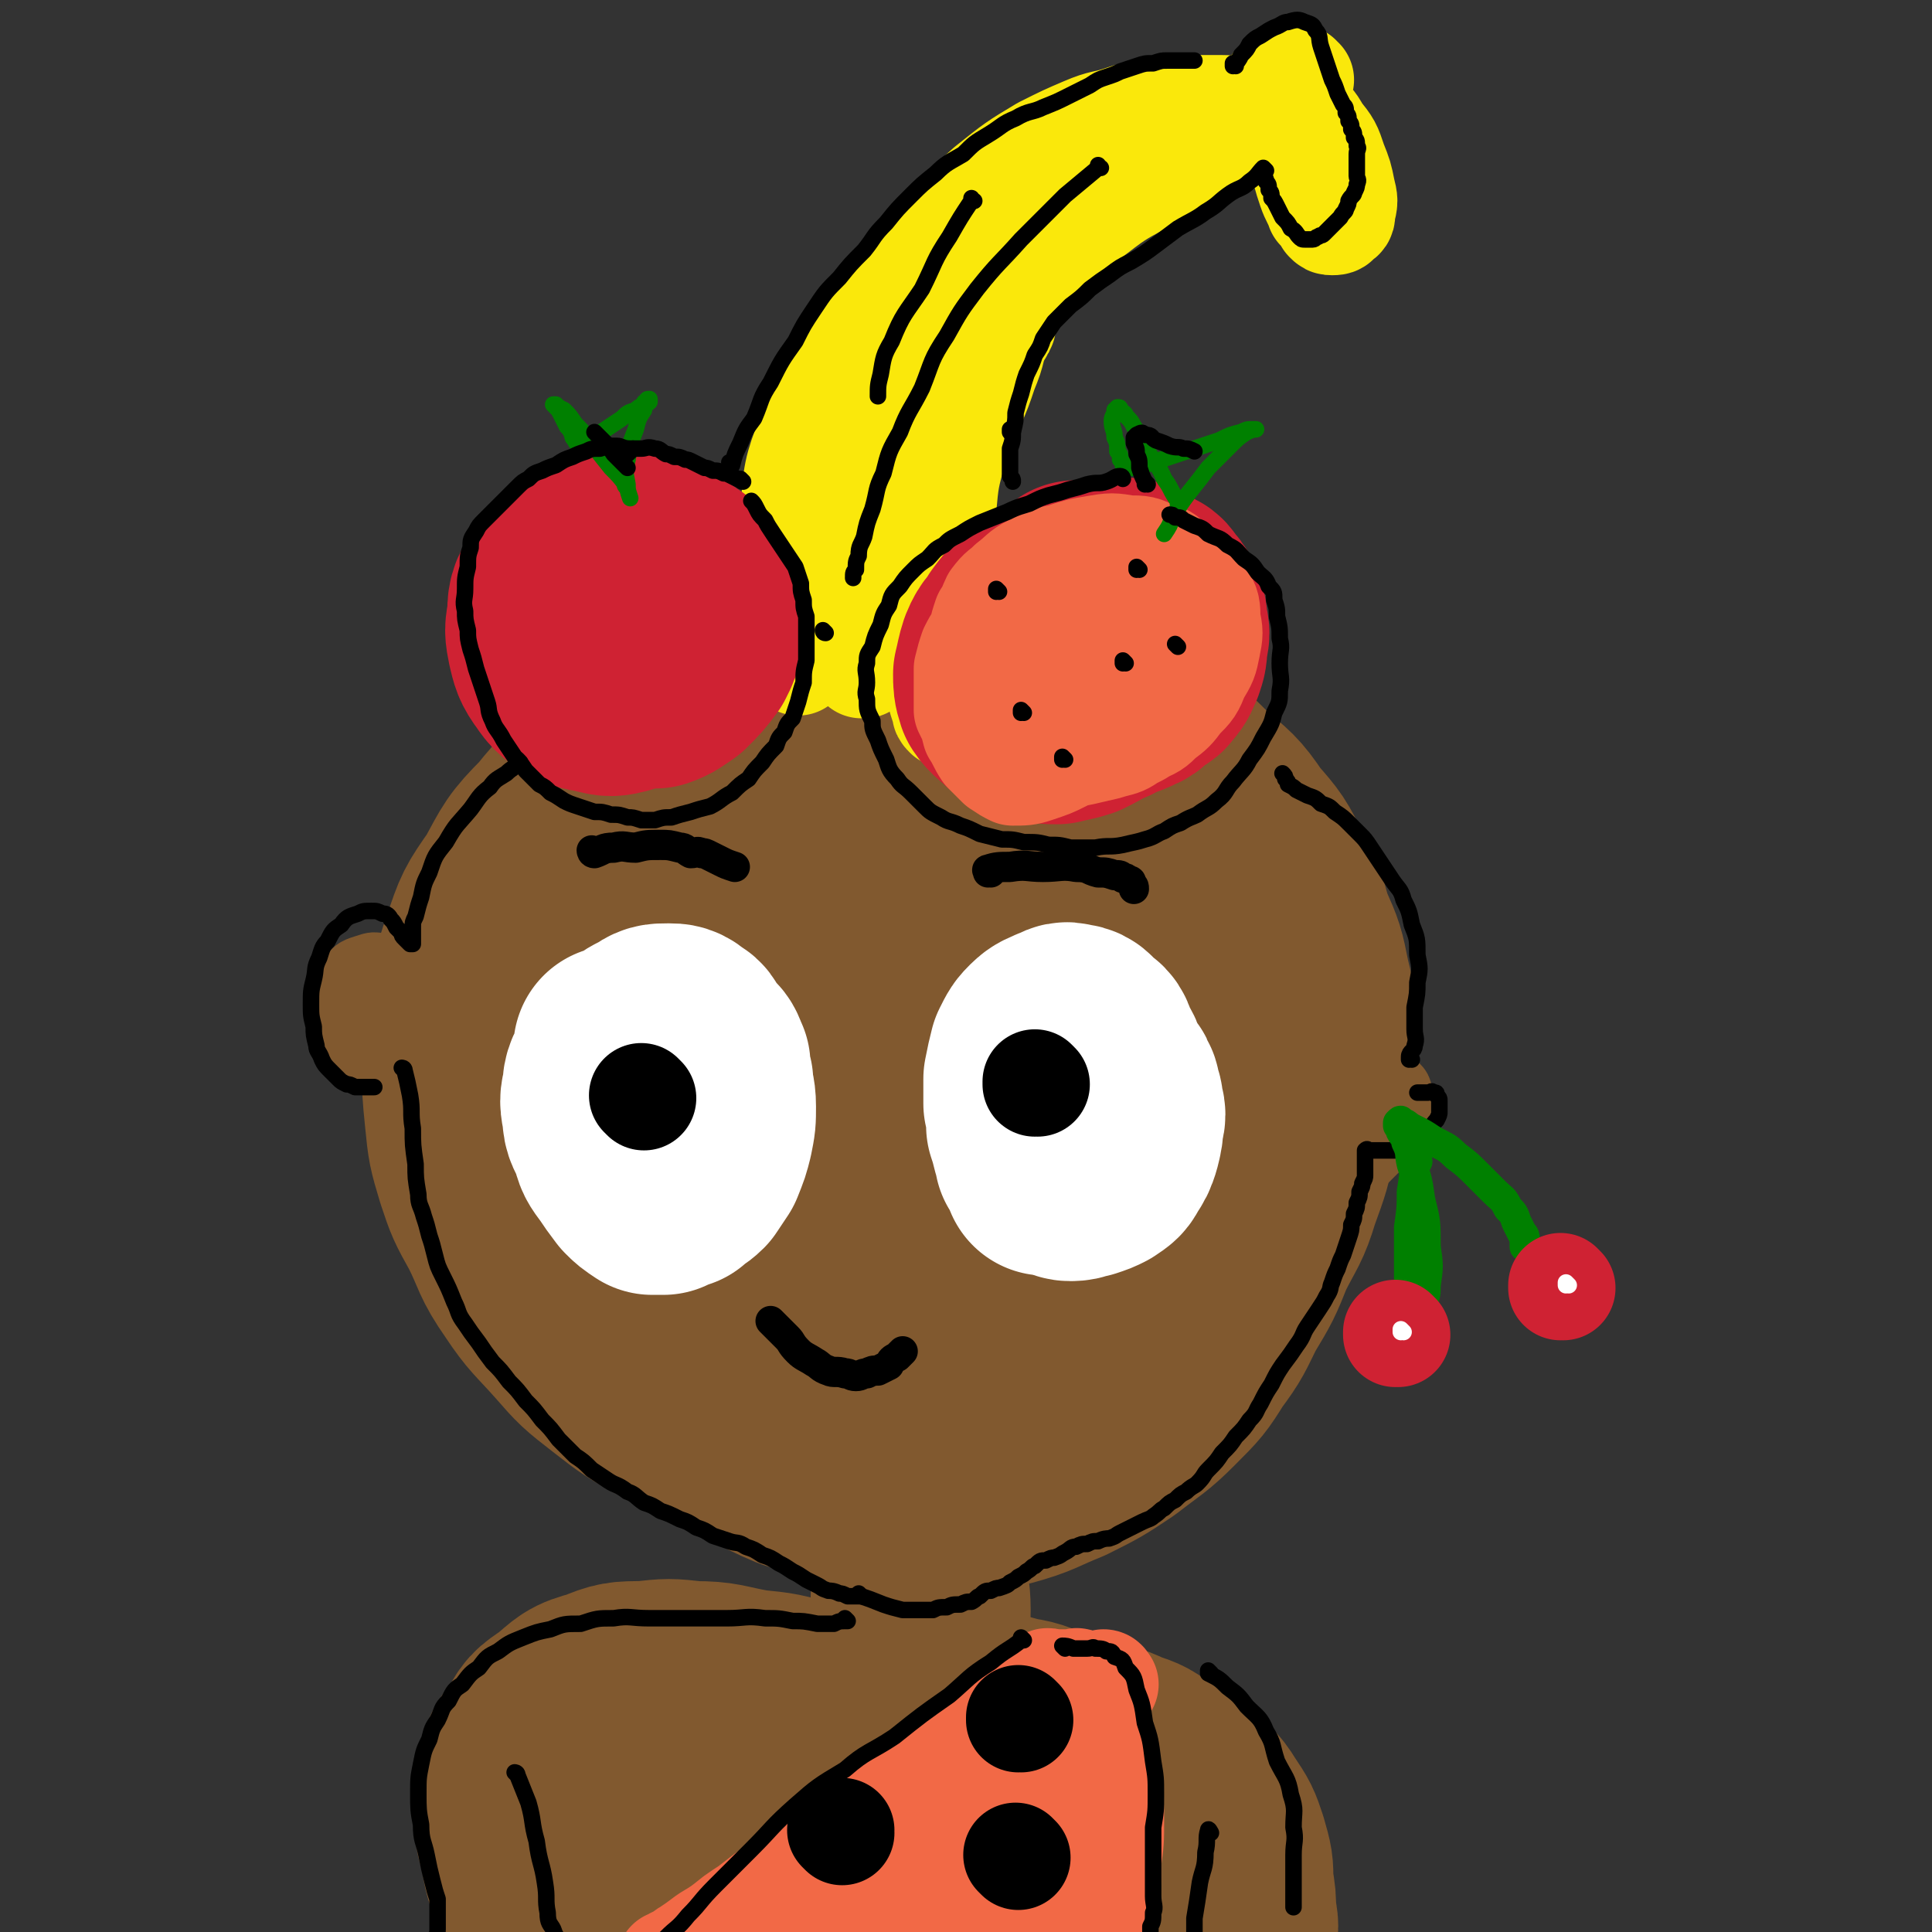 <svg viewBox='0 0 702 702' version='1.1' xmlns='http://www.w3.org/2000/svg' xmlns:xlink='http://www.w3.org/1999/xlink'><rect x="0" y="0" width="702" height="702" fill="#333333" stroke="none"/><g fill='none' stroke='rgb(129,89,47)' stroke-width='75' stroke-linecap='round' stroke-linejoin='round'><path d='M409,265c0,0 -1,-1 -1,-1 0,0 1,1 0,1 -2,-2 -2,-2 -5,-4 -3,-2 -3,-2 -7,-4 -4,-3 -4,-3 -10,-5 -7,-3 -7,-3 -15,-5 -9,-3 -9,-3 -19,-4 -10,-1 -11,-1 -21,0 -12,1 -12,1 -23,3 -13,2 -13,2 -24,6 -12,3 -12,3 -23,8 -11,4 -11,4 -21,10 -10,6 -10,6 -19,14 -10,8 -11,8 -19,18 -9,9 -9,10 -15,21 -7,10 -7,10 -11,22 -4,11 -3,11 -5,23 -2,9 -2,9 -2,19 0,9 0,9 1,19 1,10 1,10 4,20 3,9 3,9 8,18 5,10 4,11 11,21 6,9 7,9 15,18 7,8 7,8 16,15 9,7 9,7 20,13 11,6 11,5 23,11 11,5 10,6 22,11 9,3 9,3 20,6 9,2 10,2 20,3 8,0 8,-1 17,-1 10,-1 10,0 19,-2 11,-3 11,-4 21,-8 10,-5 10,-5 19,-11 9,-7 10,-7 17,-14 8,-8 8,-8 13,-16 6,-8 6,-9 10,-17 6,-10 6,-10 10,-20 5,-10 6,-10 9,-20 4,-11 4,-11 6,-21 3,-10 3,-10 5,-20 2,-9 2,-9 2,-18 0,-9 0,-9 -2,-17 -2,-10 -2,-10 -6,-19 -3,-9 -2,-10 -7,-18 -5,-10 -5,-10 -12,-18 -6,-9 -7,-9 -15,-16 -7,-7 -7,-7 -16,-13 -9,-6 -9,-7 -19,-11 -10,-4 -10,-4 -21,-6 -10,-3 -11,-3 -22,-3 -13,0 -13,1 -26,3 -14,2 -15,1 -27,6 -14,5 -13,5 -25,13 -11,6 -11,7 -20,15 -10,9 -11,9 -19,19 -9,10 -9,10 -15,21 -8,11 -8,11 -13,24 -5,10 -5,10 -8,22 -3,8 -3,9 -3,18 -1,9 -1,9 2,19 2,9 2,9 7,18 6,11 6,11 14,21 9,11 9,11 21,20 11,8 11,7 24,13 11,5 11,7 24,10 12,3 13,1 26,2 12,0 12,1 24,-1 12,-3 12,-3 23,-8 10,-5 10,-6 17,-12 9,-8 9,-7 15,-16 6,-9 6,-9 9,-19 4,-12 5,-12 6,-24 2,-12 1,-12 0,-24 0,-11 0,-11 -3,-21 -2,-10 -1,-11 -6,-20 -4,-10 -4,-11 -12,-19 -7,-9 -7,-10 -18,-16 -12,-8 -12,-9 -26,-11 -17,-3 -18,-2 -34,1 -17,2 -17,3 -32,10 -15,6 -15,7 -27,17 -10,8 -11,8 -18,19 -6,8 -7,8 -10,18 -3,7 -3,8 -1,16 1,8 1,9 6,17 5,9 5,10 14,18 10,9 11,10 24,16 12,5 13,6 27,7 13,1 14,0 28,-3 13,-3 13,-4 26,-9 12,-6 12,-6 23,-13 10,-6 11,-6 17,-14 6,-7 6,-8 8,-17 2,-9 3,-10 0,-18 -2,-10 -3,-11 -10,-18 -7,-8 -8,-8 -18,-11 -12,-4 -13,-4 -26,-2 -15,2 -15,3 -28,9 -12,5 -13,4 -23,12 -9,5 -9,6 -15,14 -4,4 -5,5 -5,11 -1,6 -1,7 2,14 3,8 3,8 10,15 7,7 7,8 17,12 9,4 10,4 20,4 7,0 7,-1 14,-4 5,-3 5,-4 9,-8 2,-4 3,-5 4,-9 0,-5 0,-5 -1,-9 -3,-6 -3,-7 -7,-11 -6,-6 -7,-6 -14,-9 -7,-3 -7,-4 -13,-4 -5,-1 -6,0 -9,2 -3,1 -3,2 -4,5 -1,2 -2,3 0,6 1,4 2,4 6,7 4,3 4,3 9,5 4,1 5,1 10,1 3,0 3,0 6,-1 1,-1 1,-1 2,-2 0,-1 0,-1 1,-2 '/><path d='M337,547c0,0 -1,-2 -1,-1 -1,5 -1,6 -1,12 -1,7 -2,7 -2,15 -1,6 -1,6 -1,13 -1,5 -1,5 -1,11 -1,3 0,3 0,7 0,2 0,2 0,4 0,1 0,1 0,3 0,1 -1,1 0,3 0,1 0,0 1,2 0,0 0,1 0,2 0,1 0,1 0,2 0,0 -1,0 0,1 0,0 0,0 1,0 0,-2 0,-2 1,-3 0,-4 0,-4 1,-7 0,-6 0,-6 1,-12 0,-7 1,-7 1,-14 0,-7 -1,-7 -1,-13 -1,-5 0,-5 0,-9 0,-2 0,-2 0,-4 0,-2 0,-2 0,-3 -1,-2 -1,-1 -1,-2 '/><path d='M320,627c0,0 -1,-1 -1,-1 0,0 1,1 1,1 -5,-2 -6,-3 -11,-4 -8,-3 -8,-3 -16,-4 -10,-3 -10,-3 -20,-4 -11,-2 -11,-3 -21,-3 -9,-1 -9,-1 -18,0 -8,0 -9,0 -16,3 -8,2 -8,3 -14,8 -6,4 -6,4 -9,10 -4,5 -5,5 -6,12 -2,6 -2,7 -1,13 0,7 0,7 2,13 1,7 1,7 3,13 1,5 2,5 4,9 1,3 1,3 2,5 0,2 0,2 1,3 0,2 0,2 1,2 0,1 0,1 1,1 1,1 1,1 2,0 1,0 1,0 3,-2 4,-4 4,-4 8,-9 6,-7 6,-7 13,-15 9,-9 8,-10 19,-19 9,-7 9,-7 20,-12 8,-5 8,-5 18,-7 8,-2 9,-2 18,-1 9,0 9,0 18,3 7,2 7,2 14,7 6,4 6,4 12,9 5,6 4,7 8,13 3,5 3,5 5,10 2,4 2,4 3,7 1,2 2,2 2,3 1,1 1,2 0,1 0,0 -1,-1 -2,-3 -4,-6 -3,-6 -8,-12 -6,-8 -6,-8 -12,-17 -6,-6 -6,-6 -12,-11 -4,-4 -4,-5 -8,-8 -2,-2 -3,-2 -4,-3 -2,-1 -2,-1 -2,-2 -1,-2 -1,-2 0,-3 0,-2 1,-2 3,-3 3,-3 3,-3 7,-4 6,-3 6,-3 13,-3 7,-1 7,-1 14,0 8,0 8,0 15,2 7,1 7,2 13,4 7,2 7,2 13,4 7,2 7,1 13,4 6,2 6,2 11,6 6,3 6,2 11,7 5,4 6,4 9,9 4,6 4,6 6,12 2,7 2,7 2,13 1,6 1,6 1,11 1,5 1,5 0,9 0,4 0,4 -1,7 0,3 0,3 -1,5 0,2 0,2 -1,4 0,2 0,2 -1,3 0,1 0,2 0,2 0,0 0,-1 0,-2 0,-3 0,-3 0,-7 0,-5 1,-5 0,-11 -1,-8 -1,-8 -5,-16 -4,-9 -4,-10 -12,-18 -9,-8 -9,-9 -21,-15 -10,-5 -11,-4 -23,-6 -10,-3 -11,-3 -22,-2 -9,0 -9,0 -17,3 -9,2 -9,2 -17,5 -7,3 -7,3 -12,7 -4,3 -5,3 -7,7 -2,4 -3,5 -2,8 0,5 0,5 3,8 3,4 4,4 9,6 6,3 6,4 14,4 7,1 7,1 15,-1 5,-1 6,0 10,-4 4,-2 4,-3 4,-7 1,-3 1,-5 -2,-8 -3,-4 -5,-4 -10,-7 -10,-3 -10,-4 -19,-6 -10,-1 -11,-1 -20,0 -8,2 -9,2 -15,5 -6,3 -6,4 -9,8 -3,4 -3,4 -3,8 -1,3 -1,4 0,6 1,4 1,5 5,6 5,4 5,4 12,4 9,2 10,2 20,0 14,-1 14,-3 28,-6 '/></g>
<g fill='none' stroke='rgb(242,105,70)' stroke-width='38' stroke-linecap='round' stroke-linejoin='round'><path d='M402,612c0,0 -1,-1 -1,-1 0,0 1,0 0,1 -2,0 -3,0 -6,1 -5,1 -5,1 -10,4 -8,4 -8,4 -16,9 -11,7 -11,7 -22,15 -13,8 -13,8 -25,16 -12,9 -11,9 -22,17 -9,7 -9,7 -18,13 -8,6 -8,5 -15,10 -5,4 -5,4 -10,7 -4,3 -4,3 -7,5 -2,1 -2,2 -3,2 -1,1 -1,1 -2,1 -1,1 -1,1 -1,1 -1,1 -1,0 -1,0 0,0 0,1 1,0 1,0 1,0 2,-1 2,-1 2,-1 5,-3 5,-3 5,-3 10,-7 8,-6 8,-6 17,-13 10,-7 10,-7 20,-15 9,-7 8,-8 18,-16 7,-6 8,-5 16,-10 7,-5 7,-5 14,-10 6,-5 6,-5 11,-9 5,-4 4,-4 8,-7 3,-3 3,-3 6,-5 2,-2 2,-2 4,-3 2,-2 2,-2 3,-2 1,-1 1,-1 2,-1 1,-1 1,0 2,0 1,0 1,0 2,0 1,0 1,0 2,0 1,0 1,0 2,0 1,0 1,0 2,0 1,0 1,-1 2,0 1,0 2,0 2,1 1,0 1,0 1,2 1,2 1,2 1,5 1,4 1,4 1,8 1,5 1,5 1,11 1,5 1,6 0,12 0,7 0,7 -1,14 0,8 0,8 -2,15 0,7 -1,7 -2,13 0,5 0,5 0,9 0,3 0,3 0,5 0,2 0,2 0,3 0,1 0,2 0,2 1,1 1,1 1,1 1,1 1,1 1,1 1,1 1,1 1,0 1,0 1,0 1,-2 2,-2 2,-2 2,-6 2,-6 2,-6 2,-13 2,-8 2,-7 2,-16 1,-7 1,-7 1,-15 0,-5 0,-4 -1,-9 0,-4 1,-4 0,-7 0,-3 0,-3 -1,-4 -1,-2 -1,-3 -3,-3 -2,-1 -2,-1 -5,0 -6,2 -6,2 -12,7 -11,8 -10,8 -21,17 -10,10 -10,10 -20,19 -9,8 -9,9 -18,15 -6,5 -6,4 -12,7 -3,2 -4,2 -6,3 -2,1 -2,1 -3,2 -1,1 -1,1 -1,1 0,1 0,1 1,0 3,-1 3,-1 6,-4 7,-5 7,-6 15,-12 10,-8 10,-7 21,-16 7,-6 7,-6 14,-13 5,-3 5,-3 8,-8 2,-1 3,-2 3,-4 1,0 0,-1 -2,0 -4,1 -5,1 -10,3 -10,7 -10,7 -20,14 -13,10 -13,10 -24,20 -8,7 -8,7 -15,14 -4,4 -4,4 -7,7 -2,2 -3,2 -3,4 -1,1 0,2 1,2 2,1 3,1 6,-1 6,-3 6,-3 13,-8 11,-7 11,-7 23,-16 11,-8 11,-8 21,-18 8,-7 8,-7 15,-15 5,-5 5,-5 9,-10 3,-4 3,-4 5,-8 2,-4 2,-4 3,-7 1,-3 2,-2 2,-4 1,-2 1,-2 1,-3 1,-1 1,-1 1,-1 1,0 0,0 0,1 0,2 0,2 0,4 0,4 0,4 0,8 0,7 1,7 0,14 0,8 0,8 -1,16 0,8 1,8 0,16 0,6 0,6 -1,12 0,4 0,4 0,7 0,2 0,2 0,4 '/><path d='M375,685c0,0 -1,-1 -1,-1 0,0 0,0 0,0 0,0 0,0 0,0 -3,3 -3,3 -7,5 -5,4 -5,4 -10,7 -5,4 -4,5 -9,8 -3,3 -4,2 -6,4 -3,2 -3,2 -4,3 -1,1 -1,1 -1,1 0,0 0,0 0,0 '/></g>
<g fill='none' stroke='rgb(0,0,0)' stroke-width='6' stroke-linecap='round' stroke-linejoin='round'><path d='M308,589c0,0 -1,-1 -1,-1 0,0 0,0 1,1 0,0 0,0 0,0 -3,0 -3,0 -5,1 -3,0 -3,0 -6,0 -5,-1 -5,-1 -9,-1 -5,-1 -5,-1 -10,-1 -7,-1 -7,0 -14,0 -7,0 -7,0 -14,0 -7,0 -7,0 -14,0 -7,0 -7,-1 -13,0 -6,0 -6,0 -12,2 -6,0 -6,0 -11,2 -5,1 -5,1 -10,3 -5,2 -5,2 -9,5 -4,2 -4,2 -7,6 -3,2 -3,2 -6,6 -3,2 -3,2 -5,6 -3,3 -2,3 -4,7 -2,3 -2,3 -3,7 -2,4 -2,4 -3,9 -1,5 -1,5 -1,11 0,5 0,6 1,11 0,6 1,6 2,11 1,5 1,5 2,9 1,4 1,4 2,7 0,3 0,3 0,5 0,3 0,4 0,6 0,3 -1,2 -1,4 '/><path d='M188,645c0,0 -1,-1 -1,-1 0,0 1,0 1,1 2,5 2,5 4,10 2,7 1,7 3,14 1,8 2,8 3,15 1,6 0,6 1,11 0,4 1,4 2,6 1,3 1,2 2,4 0,2 0,2 1,3 '/><path d='M372,596c0,0 -1,-1 -1,-1 0,0 0,0 0,1 0,0 0,0 0,0 -5,4 -5,3 -11,8 -8,5 -8,6 -15,12 -10,7 -10,7 -20,15 -9,6 -10,5 -18,12 -10,6 -10,6 -18,13 -9,8 -8,8 -16,16 -7,7 -7,7 -13,13 -6,6 -5,6 -10,11 -4,5 -4,4 -8,8 -3,3 -3,3 -6,6 -3,3 -3,3 -5,5 -2,2 -2,2 -3,3 -1,1 -1,1 -2,2 -1,1 -1,1 -1,2 0,1 -1,1 0,1 0,1 0,0 1,0 '/><path d='M387,599c0,0 -1,-1 -1,-1 1,0 2,0 4,1 3,0 3,0 5,0 2,0 2,-1 3,0 2,0 3,0 4,1 2,0 2,0 3,2 3,1 3,1 4,4 3,3 3,3 4,8 2,5 2,5 3,12 2,6 2,6 3,14 1,6 1,6 1,12 0,6 0,6 -1,12 0,5 0,5 0,10 0,4 0,4 0,8 0,4 0,4 0,7 0,3 1,4 0,6 0,3 0,3 -1,5 0,2 0,3 0,4 1,2 1,2 1,3 1,2 1,1 1,2 '/><path d='M440,608c0,0 -1,-1 -1,-1 0,0 0,0 0,1 4,2 4,2 7,5 4,3 4,3 7,7 4,4 5,4 7,9 3,5 2,5 4,11 3,6 4,6 5,12 2,6 1,6 1,12 1,5 0,5 0,10 0,4 0,4 0,8 0,4 0,4 0,7 0,2 0,2 0,4 '/><path d='M440,666c0,0 -1,-2 -1,-1 -1,3 0,4 -1,8 0,6 -1,6 -2,11 -1,7 -1,7 -2,13 0,5 0,5 0,9 '/></g>
<g fill='none' stroke='rgb(0,0,0)' stroke-width='38' stroke-linecap='round' stroke-linejoin='round'><path d='M306,666c0,0 -1,-1 -1,-1 0,0 0,0 1,0 0,0 0,0 0,0 0,1 -1,0 -1,0 '/><path d='M371,625c0,0 -1,-1 -1,-1 0,0 0,0 0,1 0,0 0,0 0,0 1,0 0,-1 0,-1 0,0 0,0 0,1 '/><path d='M370,675c0,0 -1,-1 -1,-1 0,0 0,0 0,0 '/></g>
<g fill='none' stroke='rgb(255,255,255)' stroke-width='75' stroke-linecap='round' stroke-linejoin='round'><path d='M225,382c0,0 -1,-1 -1,-1 0,0 0,0 1,1 0,0 0,0 0,0 -1,3 -1,3 -1,6 0,3 0,3 1,7 0,3 0,3 2,6 1,2 1,3 4,5 1,1 2,1 4,2 2,1 2,1 4,2 2,0 2,-1 4,-1 1,-1 1,-1 3,-2 1,-2 1,-2 2,-3 1,-2 1,-2 2,-4 0,-2 1,-2 1,-3 0,-2 -1,-2 -1,-4 -1,-2 -1,-3 -2,-4 -2,-2 -2,-2 -4,-3 -2,-1 -2,-1 -4,-1 -3,0 -3,0 -5,1 -3,1 -3,1 -4,3 -2,2 -2,2 -2,5 -1,3 -2,3 -1,6 0,3 0,3 2,6 1,2 1,2 3,5 1,2 1,2 3,4 1,1 1,2 4,3 1,0 1,0 3,0 1,-1 1,0 3,-1 1,-1 1,-2 3,-3 1,-3 2,-3 3,-5 1,-4 1,-4 2,-7 0,-5 0,-5 0,-9 -1,-4 -1,-4 -1,-8 -1,-3 -1,-4 -2,-6 -1,-3 -1,-3 -3,-4 -2,-2 -3,-2 -5,-2 -4,0 -4,0 -7,2 -4,2 -4,2 -7,5 -4,3 -4,3 -6,8 -2,3 -3,4 -3,8 -1,4 -1,4 0,9 0,4 1,4 3,9 1,4 1,4 4,8 2,3 2,3 5,7 2,2 2,2 5,4 1,0 2,0 4,0 2,-1 2,-1 5,-2 2,-2 3,-2 5,-4 2,-3 2,-3 4,-6 2,-5 2,-5 3,-9 1,-5 1,-5 1,-10 0,-5 -1,-5 -1,-9 -1,-3 -1,-3 -1,-6 -1,-2 -1,-3 -2,-4 -1,-1 -2,-1 -3,-1 -2,0 -2,0 -3,1 -2,0 -1,1 -2,2 '/><path d='M386,387c0,0 -1,-1 -1,-1 0,0 0,0 0,1 0,0 0,0 0,0 -1,3 -1,3 -3,6 -1,3 -1,3 -3,7 -1,4 -1,4 -2,8 0,3 0,3 0,6 0,3 0,3 0,6 1,1 2,1 2,3 1,1 1,2 1,3 1,0 1,0 2,0 2,-1 2,-1 3,-1 2,-1 2,-1 3,-2 3,-2 3,-2 4,-4 3,-3 3,-3 4,-5 2,-4 2,-4 3,-7 2,-4 2,-4 2,-8 1,-5 1,-5 0,-9 0,-4 -1,-5 -3,-8 -1,-4 -1,-4 -4,-6 -2,-2 -2,-3 -5,-3 -2,-1 -2,0 -5,1 -2,1 -3,1 -5,3 -2,2 -2,2 -4,6 -1,4 -1,4 -2,9 0,4 0,4 0,9 1,4 1,4 1,8 1,3 1,3 2,7 2,2 2,2 3,5 2,2 2,2 3,4 2,1 2,1 3,2 2,0 2,1 4,1 3,0 3,-1 5,-1 3,-1 3,-1 5,-2 3,-2 3,-2 4,-4 2,-3 2,-3 3,-6 1,-4 1,-4 1,-7 1,-3 1,-3 0,-6 0,-2 0,-2 -1,-4 0,-2 0,-2 -1,-3 0,-1 0,-1 -1,-2 '/></g>
<g fill='none' stroke='rgb(0,0,0)' stroke-width='11' stroke-linecap='round' stroke-linejoin='round'><path d='M281,481c0,0 -1,-1 -1,-1 0,0 0,0 1,1 0,0 0,0 0,0 0,0 -1,-1 -1,-1 2,2 3,3 6,6 2,2 1,2 4,5 2,2 3,2 6,4 2,1 2,2 5,3 2,1 3,0 6,1 2,0 2,1 4,1 2,0 2,-1 4,-1 2,-1 2,-1 4,-1 2,-1 2,-1 4,-2 1,-2 1,-2 3,-3 1,-1 1,-1 2,-2 '/></g>
<g fill='none' stroke='rgb(0,0,0)' stroke-width='38' stroke-linecap='round' stroke-linejoin='round'><path d='M234,399c0,0 -1,-1 -1,-1 0,0 0,0 1,1 '/><path d='M377,394c0,0 -1,-1 -1,-1 0,0 0,0 0,1 0,0 0,0 0,0 '/></g>
<g fill='none' stroke='rgb(0,0,0)' stroke-width='11' stroke-linecap='round' stroke-linejoin='round'><path d='M216,310c0,0 -1,-1 -1,-1 0,0 0,1 1,1 3,-1 3,-2 7,-2 4,-1 4,0 8,0 4,-1 4,-1 9,-1 3,0 3,0 7,1 2,0 2,1 4,2 2,0 2,-1 4,0 1,0 1,0 3,1 2,1 2,1 4,2 2,1 2,1 5,2 '/><path d='M360,317c0,0 -1,-1 -1,-1 0,0 0,0 0,1 0,0 0,0 0,0 1,0 -1,-1 0,-1 3,-1 4,-1 8,-1 6,-1 6,0 12,0 6,0 7,-1 12,0 5,0 4,1 8,2 3,0 3,0 6,1 2,0 2,0 3,1 1,0 1,0 2,1 1,0 1,0 1,1 1,1 1,1 1,2 '/></g>
<g fill='none' stroke='rgb(250,232,11)' stroke-width='38' stroke-linecap='round' stroke-linejoin='round'><path d='M290,241c0,0 -1,-1 -1,-1 0,0 1,1 1,1 -1,-5 -2,-5 -2,-10 -1,-10 -1,-10 -1,-19 0,-13 -1,-13 1,-26 1,-14 1,-15 6,-28 5,-15 5,-15 13,-28 6,-12 6,-12 15,-23 9,-11 9,-11 20,-21 8,-9 8,-10 17,-18 10,-8 10,-8 20,-14 8,-4 8,-4 15,-7 7,-3 7,-2 13,-4 6,-2 6,-2 11,-3 5,-1 5,-1 9,-1 4,0 4,0 7,0 3,0 3,0 6,0 2,0 2,0 4,0 2,0 2,0 3,1 2,0 2,0 3,1 1,0 1,0 2,1 1,0 1,1 2,1 1,0 1,0 2,0 1,0 1,0 1,1 1,0 1,0 1,1 1,0 1,0 0,1 0,1 0,1 -2,2 -3,2 -4,1 -8,3 -6,2 -6,2 -13,5 -9,4 -9,4 -18,9 -9,5 -10,5 -19,12 -8,6 -7,6 -15,13 -6,6 -7,6 -13,14 -5,8 -4,8 -9,17 -4,9 -4,9 -8,18 -4,12 -4,12 -6,24 -3,11 -3,11 -4,22 -2,9 -2,9 -2,18 -1,7 -1,7 0,15 0,6 0,6 1,12 0,4 0,4 1,8 0,3 0,3 1,6 0,1 0,1 0,3 0,1 0,1 0,3 0,1 0,1 0,2 0,1 0,1 0,2 0,1 0,1 0,2 0,0 0,0 0,1 0,0 0,0 0,1 0,0 0,0 0,1 0,0 0,1 0,1 -1,-1 -1,-1 -1,-2 -2,-6 -2,-6 -2,-11 -2,-9 -2,-9 -2,-18 -1,-12 -2,-12 -1,-24 0,-12 0,-12 3,-23 2,-9 2,-9 6,-18 3,-8 3,-8 6,-16 3,-7 3,-7 5,-13 2,-5 2,-5 3,-9 1,-3 1,-3 2,-5 1,-1 1,-1 1,-2 1,-1 1,-1 0,-1 -1,0 -1,0 -3,1 -4,3 -4,4 -9,8 -7,8 -8,7 -14,16 -9,11 -9,11 -15,24 -6,11 -6,11 -9,23 -4,11 -4,12 -4,24 -1,7 0,7 1,15 0,4 0,4 1,9 0,2 0,2 1,4 0,0 0,0 1,0 1,-1 1,-2 2,-3 1,-5 0,-5 1,-10 1,-11 0,-11 2,-22 1,-13 0,-13 3,-26 1,-10 1,-10 5,-20 2,-8 2,-8 6,-15 2,-6 2,-6 5,-11 2,-4 2,-4 5,-8 1,-2 1,-2 3,-4 0,-1 1,-2 1,-1 -1,1 -1,2 -2,4 -4,6 -4,6 -7,12 -6,11 -6,11 -10,23 -5,11 -5,11 -8,23 -4,9 -4,9 -6,18 -3,7 -3,7 -4,14 -2,4 -2,4 -2,8 -1,2 0,2 0,4 0,1 -1,1 0,2 0,0 0,0 1,0 0,-1 0,-1 1,-1 '/><path d='M473,29c0,0 -1,0 -1,-1 0,0 0,1 0,1 0,0 0,0 0,0 0,6 0,6 0,12 1,8 0,8 1,16 1,6 1,6 3,12 1,3 2,4 3,7 2,2 2,2 3,4 1,1 1,1 2,1 1,0 2,0 2,-1 2,-1 2,-1 2,-3 1,-4 1,-4 0,-8 -1,-5 -1,-5 -3,-10 -2,-6 -2,-6 -6,-11 -2,-4 -3,-4 -6,-8 -2,-3 -2,-3 -4,-5 -1,-2 -1,-2 -3,-3 -1,-1 -1,-1 -2,-1 0,0 0,0 -1,0 '/></g>
<g fill='none' stroke='rgb(207,34,51)' stroke-width='75' stroke-linecap='round' stroke-linejoin='round'><path d='M225,226c0,0 -1,-1 -1,-1 0,0 0,1 1,1 0,0 0,0 0,0 -1,3 -2,3 -2,6 -1,3 -1,3 0,7 0,2 1,3 3,5 2,2 2,3 5,4 3,1 3,1 7,1 3,-1 4,-2 7,-4 4,-4 4,-4 7,-8 2,-4 2,-4 3,-8 0,-4 0,-4 0,-8 -1,-4 -1,-4 -3,-7 -3,-4 -3,-4 -6,-6 -5,-3 -6,-3 -11,-3 -6,0 -7,0 -12,2 -6,2 -6,2 -11,6 -4,3 -5,3 -7,8 -2,3 -2,4 -2,8 -1,4 -1,4 0,8 0,3 1,3 3,6 2,3 2,3 5,5 3,2 3,2 7,3 4,1 4,1 8,0 3,-1 4,-1 7,-3 3,-3 3,-3 6,-6 3,-4 3,-4 5,-8 1,-5 1,-5 1,-10 -1,-5 -1,-6 -3,-10 -3,-5 -3,-5 -6,-8 -3,-3 -3,-3 -6,-5 -3,-2 -4,-2 -7,-2 -4,0 -4,0 -7,2 -4,2 -4,2 -7,5 -4,3 -4,3 -6,8 -3,4 -3,5 -3,10 -1,5 -1,5 0,10 1,4 1,5 4,9 2,3 3,4 7,6 4,2 4,1 9,2 4,0 4,0 8,-1 3,-1 3,-1 6,-2 1,-1 1,-2 2,-3 0,-1 0,-1 1,-2 '/><path d='M392,213c0,0 -1,-1 -1,-1 0,0 1,1 0,1 -3,1 -3,1 -7,3 -4,2 -4,2 -9,6 -3,3 -3,3 -6,7 -2,4 -3,3 -5,8 -1,3 -1,4 -2,8 0,3 0,4 1,7 2,3 3,3 6,6 4,2 4,2 7,3 4,1 5,1 8,1 4,-1 5,-1 8,-2 4,-2 4,-2 7,-4 4,-2 4,-2 6,-5 3,-3 3,-3 4,-6 2,-3 2,-3 1,-6 0,-4 0,-4 -2,-7 -1,-3 -1,-3 -4,-5 -2,-2 -2,-2 -5,-3 -2,-1 -2,-2 -5,-2 -2,-1 -2,-1 -5,0 -2,1 -2,1 -5,3 -2,2 -2,2 -4,5 -1,3 -2,3 -3,6 -1,3 -1,3 -1,7 0,3 0,3 1,6 1,2 1,3 3,5 3,2 3,2 6,3 3,0 4,0 6,0 4,-1 4,-1 7,-2 4,-2 4,-3 6,-5 3,-3 4,-3 5,-6 2,-3 2,-4 2,-7 1,-4 1,-4 0,-7 0,-3 0,-3 -1,-6 0,-2 0,-3 -2,-4 -1,-1 -1,-1 -3,-1 -1,0 -1,0 -2,0 '/><path d='M402,255c0,0 -2,-1 -1,-1 2,-1 3,0 5,-1 3,-1 3,-1 5,-2 3,-1 2,-2 4,-3 2,-2 3,-1 4,-3 2,-2 2,-3 3,-5 1,-3 1,-3 1,-6 1,-4 1,-4 0,-7 0,-3 0,-3 -1,-6 -1,-2 -1,-2 -3,-4 -1,-2 -1,-2 -4,-3 -1,-1 -2,-1 -4,-2 -1,-1 -1,-1 -3,-1 -2,0 -2,0 -5,1 -3,1 -3,1 -6,3 -3,3 -3,3 -5,7 -1,3 -1,3 -2,6 0,2 0,2 0,4 '/></g>
<g fill='none' stroke='rgb(129,89,47)' stroke-width='23' stroke-linecap='round' stroke-linejoin='round'><path d='M151,357c0,0 -1,-1 -1,-1 0,0 1,0 1,1 0,0 0,0 0,0 -3,-2 -2,-3 -5,-4 -3,-2 -4,-2 -7,-2 -3,-1 -3,-1 -6,0 -3,1 -4,1 -6,4 -2,3 -2,4 -2,8 0,5 0,5 2,10 2,5 2,5 6,9 2,2 2,2 5,4 '/><path d='M502,390c0,0 -1,-1 -1,-1 0,0 0,0 0,1 0,0 0,0 0,0 1,0 -1,-1 0,-1 2,1 3,1 5,4 2,2 3,2 3,5 1,2 1,3 0,6 0,2 0,2 -2,5 -1,2 -1,2 -3,4 -1,2 -1,2 -3,4 -1,1 -1,1 -3,3 -1,1 -1,1 -2,2 '/></g>
<g fill='none' stroke='rgb(0,0,0)' stroke-width='6' stroke-linecap='round' stroke-linejoin='round'><path d='M189,277c0,0 -1,-1 -1,-1 0,0 1,1 1,1 -2,2 -3,2 -5,4 -3,2 -4,2 -6,5 -4,3 -4,4 -7,8 -5,6 -5,5 -9,12 -4,5 -4,5 -6,11 -2,4 -2,4 -3,9 -1,3 -1,3 -2,7 -1,2 -1,2 -1,4 0,1 0,1 0,2 0,1 0,1 0,2 0,0 0,0 0,1 0,0 0,0 0,1 0,0 -1,0 -1,0 -1,-1 -1,-1 -1,-1 -1,-1 -1,-1 -1,-1 -1,-1 -1,-1 -1,-2 -1,-1 -1,-1 -2,-2 -1,-2 -1,-2 -2,-3 -1,-2 -2,-2 -3,-2 -2,-1 -2,-1 -4,-1 -3,0 -3,0 -5,1 -3,1 -4,1 -6,4 -3,2 -3,2 -5,6 -2,2 -2,3 -3,6 -2,4 -1,4 -2,8 -1,4 -1,4 -1,9 0,4 0,4 1,8 0,3 0,3 1,7 0,2 1,2 2,5 1,2 1,2 3,4 1,1 1,1 3,3 1,1 1,1 3,2 1,0 1,0 3,1 1,0 1,0 3,0 1,0 1,0 2,0 1,0 1,0 2,0 '/><path d='M147,389c0,0 -1,-1 -1,-1 0,0 1,0 1,1 1,4 1,4 2,9 1,6 0,6 1,12 0,6 0,6 1,13 0,5 0,5 1,11 0,4 1,4 2,8 1,3 1,3 2,7 1,3 1,3 2,7 1,4 1,4 3,8 2,4 2,4 4,9 2,4 1,4 4,8 2,3 2,3 5,7 2,3 2,3 5,7 3,3 3,3 6,7 3,3 3,3 6,7 3,3 3,3 6,7 3,3 3,3 6,7 3,3 3,3 6,6 3,2 3,2 6,5 3,2 3,2 6,4 3,2 3,1 7,4 3,1 3,2 6,4 3,1 3,1 6,3 3,1 3,1 7,3 3,1 3,1 6,3 3,1 3,1 6,3 3,1 3,1 6,2 3,1 3,0 6,2 3,1 3,1 6,3 3,1 3,1 6,3 2,1 2,1 5,3 2,1 2,1 5,3 2,1 2,1 4,2 2,1 1,1 4,2 1,0 2,0 4,1 1,0 1,0 3,1 1,0 1,0 3,0 1,0 1,0 2,0 '/><path d='M313,580c0,0 -1,-1 -1,-1 0,0 0,0 1,1 3,1 3,1 8,3 3,1 3,1 7,2 2,0 3,0 6,0 2,0 2,0 5,0 2,-1 2,-1 5,-1 2,-1 2,-1 5,-1 2,-1 2,-1 4,-1 2,-1 2,-2 3,-2 2,-2 2,-2 4,-2 2,-1 2,-1 3,-1 3,-1 3,-1 4,-2 2,-1 2,-1 3,-2 2,-1 2,-1 3,-2 2,-1 2,-2 3,-2 2,-2 2,-2 4,-2 2,-1 2,-1 3,-1 3,-1 2,-1 4,-2 2,-1 2,-2 4,-2 2,-1 2,-1 4,-1 2,-1 2,-1 4,-1 2,-1 3,-1 4,-1 3,-1 2,-1 4,-2 2,-1 2,-1 4,-2 2,-1 2,-1 4,-2 2,-1 3,-1 4,-2 3,-2 2,-2 4,-3 2,-2 2,-2 4,-3 2,-2 2,-2 4,-3 2,-2 3,-2 4,-3 3,-3 2,-3 4,-5 3,-3 3,-3 5,-6 3,-3 3,-3 5,-6 3,-3 3,-3 5,-6 3,-3 2,-3 4,-6 2,-4 2,-4 4,-7 2,-4 2,-4 4,-7 3,-4 3,-4 5,-7 3,-4 2,-4 4,-7 2,-3 2,-3 4,-6 2,-3 2,-3 3,-5 2,-3 1,-3 2,-5 1,-3 1,-3 2,-5 1,-3 1,-3 2,-5 1,-3 1,-3 2,-6 1,-3 1,-3 1,-5 1,-2 1,-2 1,-4 1,-2 1,-2 1,-4 1,-2 1,-2 1,-4 1,-2 1,-2 1,-3 1,-2 1,-2 1,-3 0,-1 0,-1 0,-2 0,-1 0,-1 0,-2 0,-1 0,-1 0,-2 0,-1 0,-1 0,-1 0,-1 0,-1 0,-1 0,-1 0,-1 0,-1 1,-1 1,0 1,0 1,0 1,0 1,0 1,0 1,0 1,0 1,0 1,0 2,0 2,0 2,0 3,0 2,0 2,0 3,0 2,-1 2,-1 3,-1 2,-1 2,-1 3,-1 2,-1 2,-1 3,-1 1,-1 1,-1 2,-2 1,-2 1,-2 2,-3 1,-2 1,-2 2,-3 1,-2 1,-2 1,-3 0,-1 0,-1 0,-2 0,-1 0,-1 0,-2 0,-1 0,-1 -1,-2 0,-1 0,-1 -1,-1 -1,-1 -1,0 -2,0 -1,0 -1,0 -2,0 -1,0 -1,0 -2,0 '/><path d='M513,385c0,0 -1,-1 -1,-1 0,0 0,0 0,1 0,0 0,0 0,0 1,0 0,0 0,-1 0,-2 2,-2 2,-4 1,-3 0,-3 0,-6 0,-4 0,-4 0,-8 1,-5 1,-5 1,-9 1,-5 1,-5 0,-10 0,-6 0,-6 -2,-11 -1,-5 -1,-5 -3,-9 -1,-4 -2,-4 -4,-7 -2,-3 -2,-3 -4,-6 -2,-3 -2,-3 -4,-6 -2,-3 -2,-3 -4,-5 -2,-2 -2,-2 -4,-4 -2,-2 -2,-2 -5,-4 -2,-2 -2,-2 -5,-3 -2,-2 -2,-2 -5,-3 -2,-1 -2,-1 -4,-2 -1,-1 -1,-1 -3,-2 0,-1 0,-1 -1,-2 0,-1 0,-1 -1,-2 '/></g>
<g fill='none' stroke='rgb(242,105,70)' stroke-width='38' stroke-linecap='round' stroke-linejoin='round'><path d='M402,242c0,0 -1,-1 -1,-1 0,0 0,1 0,1 1,-2 2,-2 1,-4 0,-3 0,-3 -2,-5 -2,-3 -2,-3 -6,-4 -3,-2 -3,-3 -7,-3 -3,0 -4,0 -8,2 -3,1 -3,1 -6,4 -2,2 -2,2 -4,5 -1,2 -1,3 -2,6 0,3 -1,3 -1,6 1,2 1,3 2,5 2,2 3,3 5,4 5,1 5,1 9,1 6,0 6,0 11,-1 6,-2 6,-2 10,-5 5,-3 5,-3 8,-6 4,-4 4,-4 6,-8 3,-4 3,-4 4,-7 2,-4 2,-4 1,-7 0,-3 0,-3 -2,-6 -1,-3 -1,-3 -4,-5 -2,-2 -2,-2 -6,-3 -4,-1 -4,-1 -9,-1 -5,0 -5,-1 -10,0 -4,1 -4,1 -9,4 -4,2 -4,3 -8,6 -3,3 -3,2 -6,6 -2,3 -1,3 -3,7 -1,3 -1,3 -2,7 0,3 0,3 0,6 1,3 0,3 1,6 1,2 2,3 3,5 3,2 3,2 5,4 4,2 4,2 7,3 4,1 4,1 8,1 4,0 5,0 8,-1 5,-1 5,-1 8,-3 4,-2 4,-2 7,-4 4,-2 4,-2 6,-5 3,-3 3,-4 5,-7 2,-4 2,-4 3,-7 1,-3 1,-3 1,-6 0,-3 0,-3 -1,-5 -1,-3 -1,-3 -3,-5 -2,-3 -2,-3 -6,-4 -4,-3 -4,-3 -9,-4 -5,-1 -5,0 -11,0 -5,0 -5,-1 -11,1 -4,1 -4,2 -9,4 -3,2 -3,2 -7,4 -2,2 -2,1 -5,4 -1,2 -1,2 -3,5 -1,2 -1,2 -2,5 0,3 -1,3 -1,6 0,3 1,3 1,7 1,3 1,3 2,7 2,3 2,3 3,6 2,2 2,2 4,5 3,2 3,2 5,4 4,1 4,1 7,2 4,0 4,0 8,0 5,-1 5,0 9,-1 4,-1 5,-1 8,-2 4,-1 4,-1 7,-3 4,-2 4,-2 6,-4 3,-3 3,-3 5,-6 3,-4 3,-5 4,-9 2,-5 2,-5 2,-10 1,-5 1,-5 0,-10 0,-4 -1,-5 -3,-8 -1,-3 -1,-3 -4,-5 -2,-2 -2,-3 -5,-4 -2,-2 -2,-2 -6,-3 -3,-2 -4,-2 -8,-2 -4,-1 -4,0 -9,0 -4,0 -4,0 -8,1 -3,1 -3,1 -7,3 -3,1 -3,2 -6,4 -3,2 -3,2 -6,5 -2,3 -2,3 -4,7 -1,4 -1,4 -3,8 0,3 0,3 -1,7 0,3 0,3 0,7 1,3 1,3 2,6 1,2 1,2 2,5 2,2 2,2 3,5 3,2 3,3 5,5 4,2 4,3 7,4 5,1 5,1 9,1 5,-1 6,-1 10,-2 5,-1 5,-2 9,-3 5,-2 5,-2 9,-4 5,-2 5,-2 8,-5 4,-3 4,-3 7,-7 4,-4 4,-4 6,-9 3,-5 3,-5 4,-10 1,-5 1,-5 0,-10 0,-4 0,-5 -2,-8 -1,-4 -2,-4 -5,-7 -2,-3 -2,-3 -6,-5 -3,-3 -3,-3 -7,-4 -4,-2 -4,-2 -9,-2 -6,-1 -6,-1 -12,0 -6,1 -6,1 -12,3 -5,1 -5,1 -11,4 -4,2 -4,3 -8,6 -3,3 -3,2 -6,6 -1,2 -1,3 -3,6 -1,3 -1,3 -2,7 0,3 0,3 0,6 1,3 0,3 1,6 1,2 2,2 3,5 2,2 2,2 3,5 2,2 2,2 4,4 3,2 3,2 6,3 4,1 4,0 8,1 4,0 4,0 8,0 4,-1 5,0 8,-1 4,-1 4,-1 7,-3 4,-2 4,-2 6,-4 3,-3 3,-3 5,-6 3,-4 3,-5 4,-9 2,-4 2,-4 2,-8 1,-4 1,-4 0,-8 0,-3 0,-3 -2,-6 -1,-3 -1,-3 -4,-5 -3,-2 -3,-2 -7,-3 -4,-1 -5,-1 -10,-1 -6,0 -6,0 -12,2 -5,2 -5,2 -11,5 -5,3 -5,3 -10,7 -3,3 -3,3 -7,7 -2,3 -3,4 -5,8 -1,3 -1,3 -2,7 0,3 0,3 0,7 0,4 0,4 0,8 2,4 2,4 3,8 2,3 2,4 4,7 3,3 3,3 5,5 3,2 3,2 5,3 4,0 5,0 8,-1 6,-2 6,-2 10,-4 6,-3 6,-3 10,-7 5,-4 5,-4 9,-8 3,-3 3,-4 5,-7 3,-4 3,-4 4,-8 2,-4 2,-4 2,-8 1,-3 1,-3 0,-6 0,-3 0,-3 -2,-6 -1,-2 -1,-3 -3,-4 -2,-2 -2,-2 -5,-3 -2,-1 -2,-1 -5,-1 -2,0 -2,0 -5,1 -1,0 -1,1 -3,2 '/></g>
<g fill='none' stroke='rgb(0,128,0)' stroke-width='6' stroke-linecap='round' stroke-linejoin='round'><path d='M228,177c0,0 -1,-1 -1,-1 0,0 0,1 1,1 0,0 0,0 0,0 -3,-4 -3,-4 -6,-7 -4,-5 -4,-5 -7,-9 -3,-4 -3,-4 -6,-7 -2,-3 -2,-3 -4,-5 -2,-1 -2,-1 -3,-2 -1,0 -1,0 -1,0 0,0 0,0 1,1 1,1 1,1 2,3 1,2 1,2 2,4 1,1 1,1 2,3 0,1 0,1 1,2 0,0 0,1 1,1 1,0 1,0 2,0 1,0 1,0 3,-1 2,-2 2,-2 5,-4 3,-2 3,-2 6,-4 2,-2 2,-2 5,-3 1,-1 1,-1 3,-2 0,-1 0,-1 1,-1 0,-1 0,-1 1,-1 0,0 0,0 0,1 -1,1 -2,1 -2,3 -2,3 -2,3 -3,7 -2,5 -2,5 -3,11 -1,4 -1,4 0,9 0,2 0,2 1,5 '/><path d='M429,183c0,0 -1,-1 -1,-1 0,0 0,1 0,1 0,0 0,0 0,0 1,0 0,0 0,-1 -3,-4 -2,-4 -5,-8 -2,-5 -3,-5 -6,-10 -2,-5 -2,-5 -5,-9 -1,-2 -1,-2 -3,-4 0,-1 -1,-1 -2,-2 0,-1 0,-1 -1,-1 0,0 0,0 -1,1 0,2 -1,2 -1,4 0,3 1,3 1,6 1,2 1,2 1,5 1,1 1,1 1,3 1,1 1,1 1,2 1,0 1,1 1,1 2,0 2,0 3,0 4,-1 4,-1 7,-2 6,-2 6,-2 12,-4 6,-2 6,-2 12,-4 4,-2 4,-2 8,-3 2,-1 2,-1 4,-1 1,0 2,0 1,0 0,0 -1,0 -3,1 -3,2 -3,2 -6,5 -4,4 -4,4 -8,8 -3,4 -3,4 -7,9 -3,4 -3,4 -6,9 -1,3 -1,3 -3,6 '/></g>
<g fill='none' stroke='rgb(0,0,0)' stroke-width='6' stroke-linecap='round' stroke-linejoin='round'><path d='M408,174c0,0 0,-1 -1,-1 -2,0 -2,1 -5,2 -3,1 -3,0 -7,1 -3,1 -3,1 -7,2 -3,1 -3,1 -7,2 -3,1 -3,1 -7,3 -3,1 -4,1 -8,3 -5,2 -5,2 -10,4 -4,2 -4,2 -7,4 -4,2 -4,2 -6,4 -4,2 -3,2 -6,5 -3,2 -3,2 -5,4 -3,3 -3,3 -5,6 -3,3 -3,3 -4,7 -2,3 -2,3 -3,7 -2,4 -2,4 -3,8 -2,3 -2,3 -2,6 -1,3 0,3 0,7 0,3 -1,3 0,6 0,4 0,4 2,8 0,3 0,3 2,7 1,3 1,3 3,7 1,3 1,4 4,7 2,3 2,2 5,5 2,2 2,2 5,5 2,2 2,2 6,4 3,2 3,1 7,3 3,1 3,1 7,3 4,1 4,1 8,2 4,0 4,0 8,1 5,0 5,0 9,1 4,0 4,0 8,1 5,0 5,0 9,0 5,-1 5,0 10,-1 4,-1 5,-1 8,-2 4,-1 4,-2 7,-3 3,-2 3,-2 6,-3 3,-2 4,-2 6,-3 4,-3 4,-2 7,-5 4,-3 3,-4 6,-7 3,-4 4,-4 6,-8 3,-4 3,-4 5,-8 3,-5 3,-5 4,-9 2,-4 2,-4 2,-8 1,-5 0,-5 0,-10 0,-5 1,-5 0,-9 0,-4 0,-4 -1,-8 0,-3 0,-3 -1,-6 0,-3 0,-3 -2,-5 -1,-3 -2,-3 -4,-5 -2,-3 -2,-3 -5,-5 -3,-3 -2,-3 -6,-5 -3,-3 -3,-2 -7,-4 -2,-2 -2,-2 -5,-3 -2,-1 -2,-1 -4,-2 -1,-1 -1,-1 -3,-1 -1,-1 -1,-1 -2,-1 '/><path d='M363,215c0,0 -1,-1 -1,-1 0,0 0,1 0,1 0,0 0,0 0,0 '/><path d='M372,259c0,0 -1,-1 -1,-1 0,0 0,0 0,1 '/><path d='M428,235c0,0 -1,-1 -1,-1 '/><path d='M409,241c0,0 -1,-1 -1,-1 0,0 0,1 0,1 '/><path d='M387,276c0,0 -1,-1 -1,-1 0,0 0,0 0,1 '/><path d='M414,207c0,0 -1,-1 -1,-1 0,0 0,1 0,1 '/><path d='M417,176c0,0 -1,-1 -1,-1 0,0 0,1 0,1 0,0 0,0 0,0 1,0 0,0 0,-1 -1,-2 -1,-2 -2,-5 0,-3 0,-3 -1,-5 0,-2 0,-2 -1,-4 0,-1 0,-1 0,-2 1,-1 1,-1 1,-1 2,-1 2,-1 3,0 3,0 2,1 4,2 3,1 3,1 5,2 3,1 3,0 5,1 2,0 2,0 4,1 '/><path d='M266,169c0,0 -1,-1 -1,-1 0,0 0,1 1,1 0,0 0,0 0,0 1,-4 1,-4 3,-8 2,-5 2,-5 5,-9 3,-7 2,-7 6,-13 4,-8 4,-8 9,-15 3,-6 3,-6 7,-12 4,-6 4,-6 9,-11 4,-5 4,-5 9,-10 4,-5 3,-5 8,-10 4,-5 4,-5 9,-10 4,-4 4,-4 9,-8 4,-4 5,-4 10,-7 4,-4 4,-4 9,-7 5,-3 5,-4 10,-6 5,-3 6,-2 10,-4 5,-2 5,-2 9,-4 4,-2 4,-2 8,-4 3,-2 3,-2 6,-3 3,-1 3,-1 5,-2 3,-1 3,-1 6,-2 3,-1 3,-1 6,-1 3,-1 3,-1 5,-1 2,0 2,0 4,0 2,0 2,0 3,0 1,0 1,0 2,0 1,0 1,0 1,0 '/><path d='M449,24c0,0 -1,0 -1,-1 0,0 0,1 0,1 0,0 0,0 0,0 1,0 0,0 0,-1 0,0 0,1 0,1 2,-2 2,-2 3,-4 2,-2 2,-2 3,-4 2,-2 2,-2 4,-3 3,-2 3,-2 5,-3 3,-1 3,-2 5,-2 3,-1 4,-1 6,0 3,1 3,1 4,3 2,2 1,3 2,6 1,3 1,3 2,6 1,3 1,3 2,6 1,2 1,2 2,5 1,2 1,2 2,4 1,1 1,1 1,3 1,1 1,1 1,3 1,1 1,1 1,3 1,1 1,1 1,3 1,1 1,1 1,3 1,1 0,1 0,3 0,1 0,1 0,3 0,1 0,1 0,2 0,1 0,1 0,3 0,1 1,1 0,3 0,1 0,1 -1,3 0,1 -1,1 -2,3 0,1 0,1 -1,3 0,1 -1,1 -2,3 -1,1 -1,1 -2,2 -1,1 -1,1 -2,2 -1,1 -1,1 -2,2 -1,1 -1,0 -2,1 -1,0 -1,1 -2,1 0,0 0,0 -1,0 -1,0 -1,0 -2,0 -1,0 -1,0 -2,-1 -1,-1 -1,-2 -3,-3 -1,-2 -1,-2 -3,-4 -1,-2 -1,-2 -2,-4 -1,-2 -1,-2 -2,-3 0,-2 0,-2 -1,-3 0,-2 0,-2 -1,-3 0,-1 0,-1 -1,-2 0,-1 0,-1 0,-1 0,-1 0,-1 0,-1 '/><path d='M460,62c0,0 -1,-1 -1,-1 -2,2 -2,3 -5,5 -3,3 -4,2 -8,5 -4,3 -3,3 -8,6 -4,3 -5,3 -10,6 -4,3 -4,3 -8,6 -4,3 -4,3 -9,6 -4,2 -4,2 -8,5 -3,2 -3,2 -7,5 -3,3 -3,3 -7,6 -3,3 -3,3 -6,6 -2,3 -2,3 -4,6 -1,3 -1,3 -3,6 -1,3 -1,3 -3,7 -1,3 -1,3 -2,7 -1,3 -1,3 -2,7 0,3 0,3 -1,7 0,3 0,3 -1,6 0,2 0,2 0,5 0,1 0,1 0,3 0,1 0,1 0,2 1,1 1,1 1,2 '/><path d='M400,61c0,0 -1,0 -1,-1 0,0 0,1 0,1 0,0 0,0 0,0 -6,5 -6,5 -12,10 -8,8 -8,8 -16,16 -8,9 -8,8 -16,18 -6,8 -6,8 -11,17 -6,9 -5,9 -9,19 -4,8 -5,8 -8,16 -4,7 -4,7 -6,15 -3,6 -2,6 -4,13 -2,5 -2,5 -3,10 -1,3 -2,3 -2,7 -1,2 -1,2 -1,5 -1,1 -1,1 -1,3 '/><path d='M300,230c0,0 -1,-1 -1,-1 0,0 0,1 1,1 '/><path d='M354,73c0,0 -1,0 -1,-1 0,0 0,1 0,1 0,0 0,0 0,0 -4,6 -4,6 -8,13 -6,9 -5,9 -10,19 -6,9 -7,9 -11,19 -3,5 -3,6 -4,12 -1,4 -1,4 -1,8 '/><path d='M368,157c0,0 -1,-1 -1,-1 0,0 0,1 0,1 0,0 0,0 0,0 '/><path d='M270,175c0,0 -1,-1 -1,-1 0,0 0,1 1,1 0,0 0,0 0,0 -2,-1 -2,-1 -4,-2 -2,-1 -2,-1 -3,-1 -2,-1 -2,-1 -4,-1 -2,-1 -2,-1 -3,-1 -2,-1 -2,-1 -4,-2 -2,-1 -2,-1 -3,-1 -2,-1 -2,-1 -4,-1 -2,-1 -2,-1 -3,-1 -2,-1 -2,-2 -4,-2 -3,-1 -3,0 -5,0 -2,0 -2,0 -4,0 -3,0 -3,-1 -5,-1 -3,0 -3,0 -6,1 -3,0 -3,0 -5,1 -3,1 -3,1 -5,2 -3,1 -3,1 -6,3 -3,1 -3,1 -5,2 -3,1 -3,1 -5,3 -2,1 -2,1 -4,3 -2,2 -2,2 -4,4 -2,2 -2,2 -4,4 -2,2 -2,2 -4,4 -2,2 -2,2 -3,4 -2,3 -2,3 -2,6 -1,3 -1,3 -1,7 -1,4 -1,4 -1,8 0,4 -1,4 0,8 0,3 0,3 1,7 0,3 0,3 1,7 1,3 1,3 2,7 1,3 1,3 2,6 1,3 1,3 2,6 1,3 0,3 2,7 1,3 2,3 4,7 2,3 2,3 4,6 2,2 2,2 4,5 2,2 2,2 5,5 2,1 2,1 4,3 2,1 2,1 5,3 2,1 2,1 5,2 3,1 3,1 6,2 3,0 3,0 6,1 3,0 3,0 6,1 2,0 2,0 5,1 2,0 2,0 5,0 3,-1 3,-1 6,-1 3,-1 3,-1 7,-2 3,-1 3,-1 7,-2 4,-2 4,-3 8,-5 3,-3 3,-3 6,-5 2,-3 2,-3 5,-6 2,-3 2,-3 5,-6 1,-3 1,-3 3,-5 1,-3 1,-3 3,-5 1,-3 1,-3 2,-6 1,-4 1,-4 2,-7 0,-4 0,-4 1,-8 0,-5 0,-5 0,-9 0,-4 0,-4 0,-7 -1,-3 -1,-3 -1,-6 -1,-3 -1,-3 -1,-6 -1,-3 -1,-3 -2,-6 -2,-3 -2,-3 -4,-6 -2,-3 -2,-3 -4,-6 -2,-3 -2,-3 -3,-5 -2,-2 -2,-2 -3,-4 -1,-2 -1,-2 -2,-3 '/><path d='M228,170c0,0 -1,-1 -1,-1 0,0 1,1 1,1 -2,-2 -3,-3 -5,-5 -2,-3 -2,-3 -4,-5 -1,-1 -1,-1 -2,-2 -1,-1 -1,-1 -1,-1 0,0 1,1 2,2 1,1 1,1 3,3 1,1 1,1 3,3 1,0 1,1 2,1 1,0 1,-1 2,-1 1,-1 1,-1 2,-2 '/></g>
<g fill='none' stroke='rgb(0,128,0)' stroke-width='11' stroke-linecap='round' stroke-linejoin='round'><path d='M515,422c0,0 -1,-1 -1,-1 0,0 0,0 0,1 0,0 0,0 0,0 0,5 0,5 -1,11 0,6 0,6 -1,13 0,5 0,5 0,10 0,4 0,4 0,8 0,3 1,3 1,6 1,2 1,2 1,4 1,0 1,0 1,1 1,0 1,0 1,0 1,-1 1,-1 1,-2 1,-3 1,-3 1,-6 1,-7 1,-7 0,-14 0,-9 0,-9 -2,-17 -1,-7 -1,-7 -3,-13 -1,-4 0,-4 -2,-8 0,-2 -1,-2 -2,-4 0,-1 0,-1 -1,-2 0,-1 0,-1 0,-1 1,-1 1,-1 1,0 2,0 2,1 4,2 4,2 4,2 7,4 5,3 5,2 9,6 4,3 4,3 8,7 3,3 3,3 6,6 3,3 3,2 5,6 2,2 2,2 3,5 1,2 1,2 2,4 1,1 1,1 1,3 0,1 0,1 0,2 '/></g>
<g fill='none' stroke='rgb(207,34,51)' stroke-width='38' stroke-linecap='round' stroke-linejoin='round'><path d='M508,485c0,0 -1,-1 -1,-1 0,0 0,0 0,1 0,0 0,0 0,0 '/><path d='M568,468c0,0 -1,-1 -1,-1 0,0 0,0 0,1 '/></g>
<g fill='none' stroke='rgb(255,255,255)' stroke-width='6' stroke-linecap='round' stroke-linejoin='round'><path d='M510,484c0,0 -1,-1 -1,-1 0,0 0,0 0,1 0,0 0,0 0,0 '/><path d='M570,467c0,0 -1,-1 -1,-1 0,0 0,0 0,1 '/></g>
</svg>
